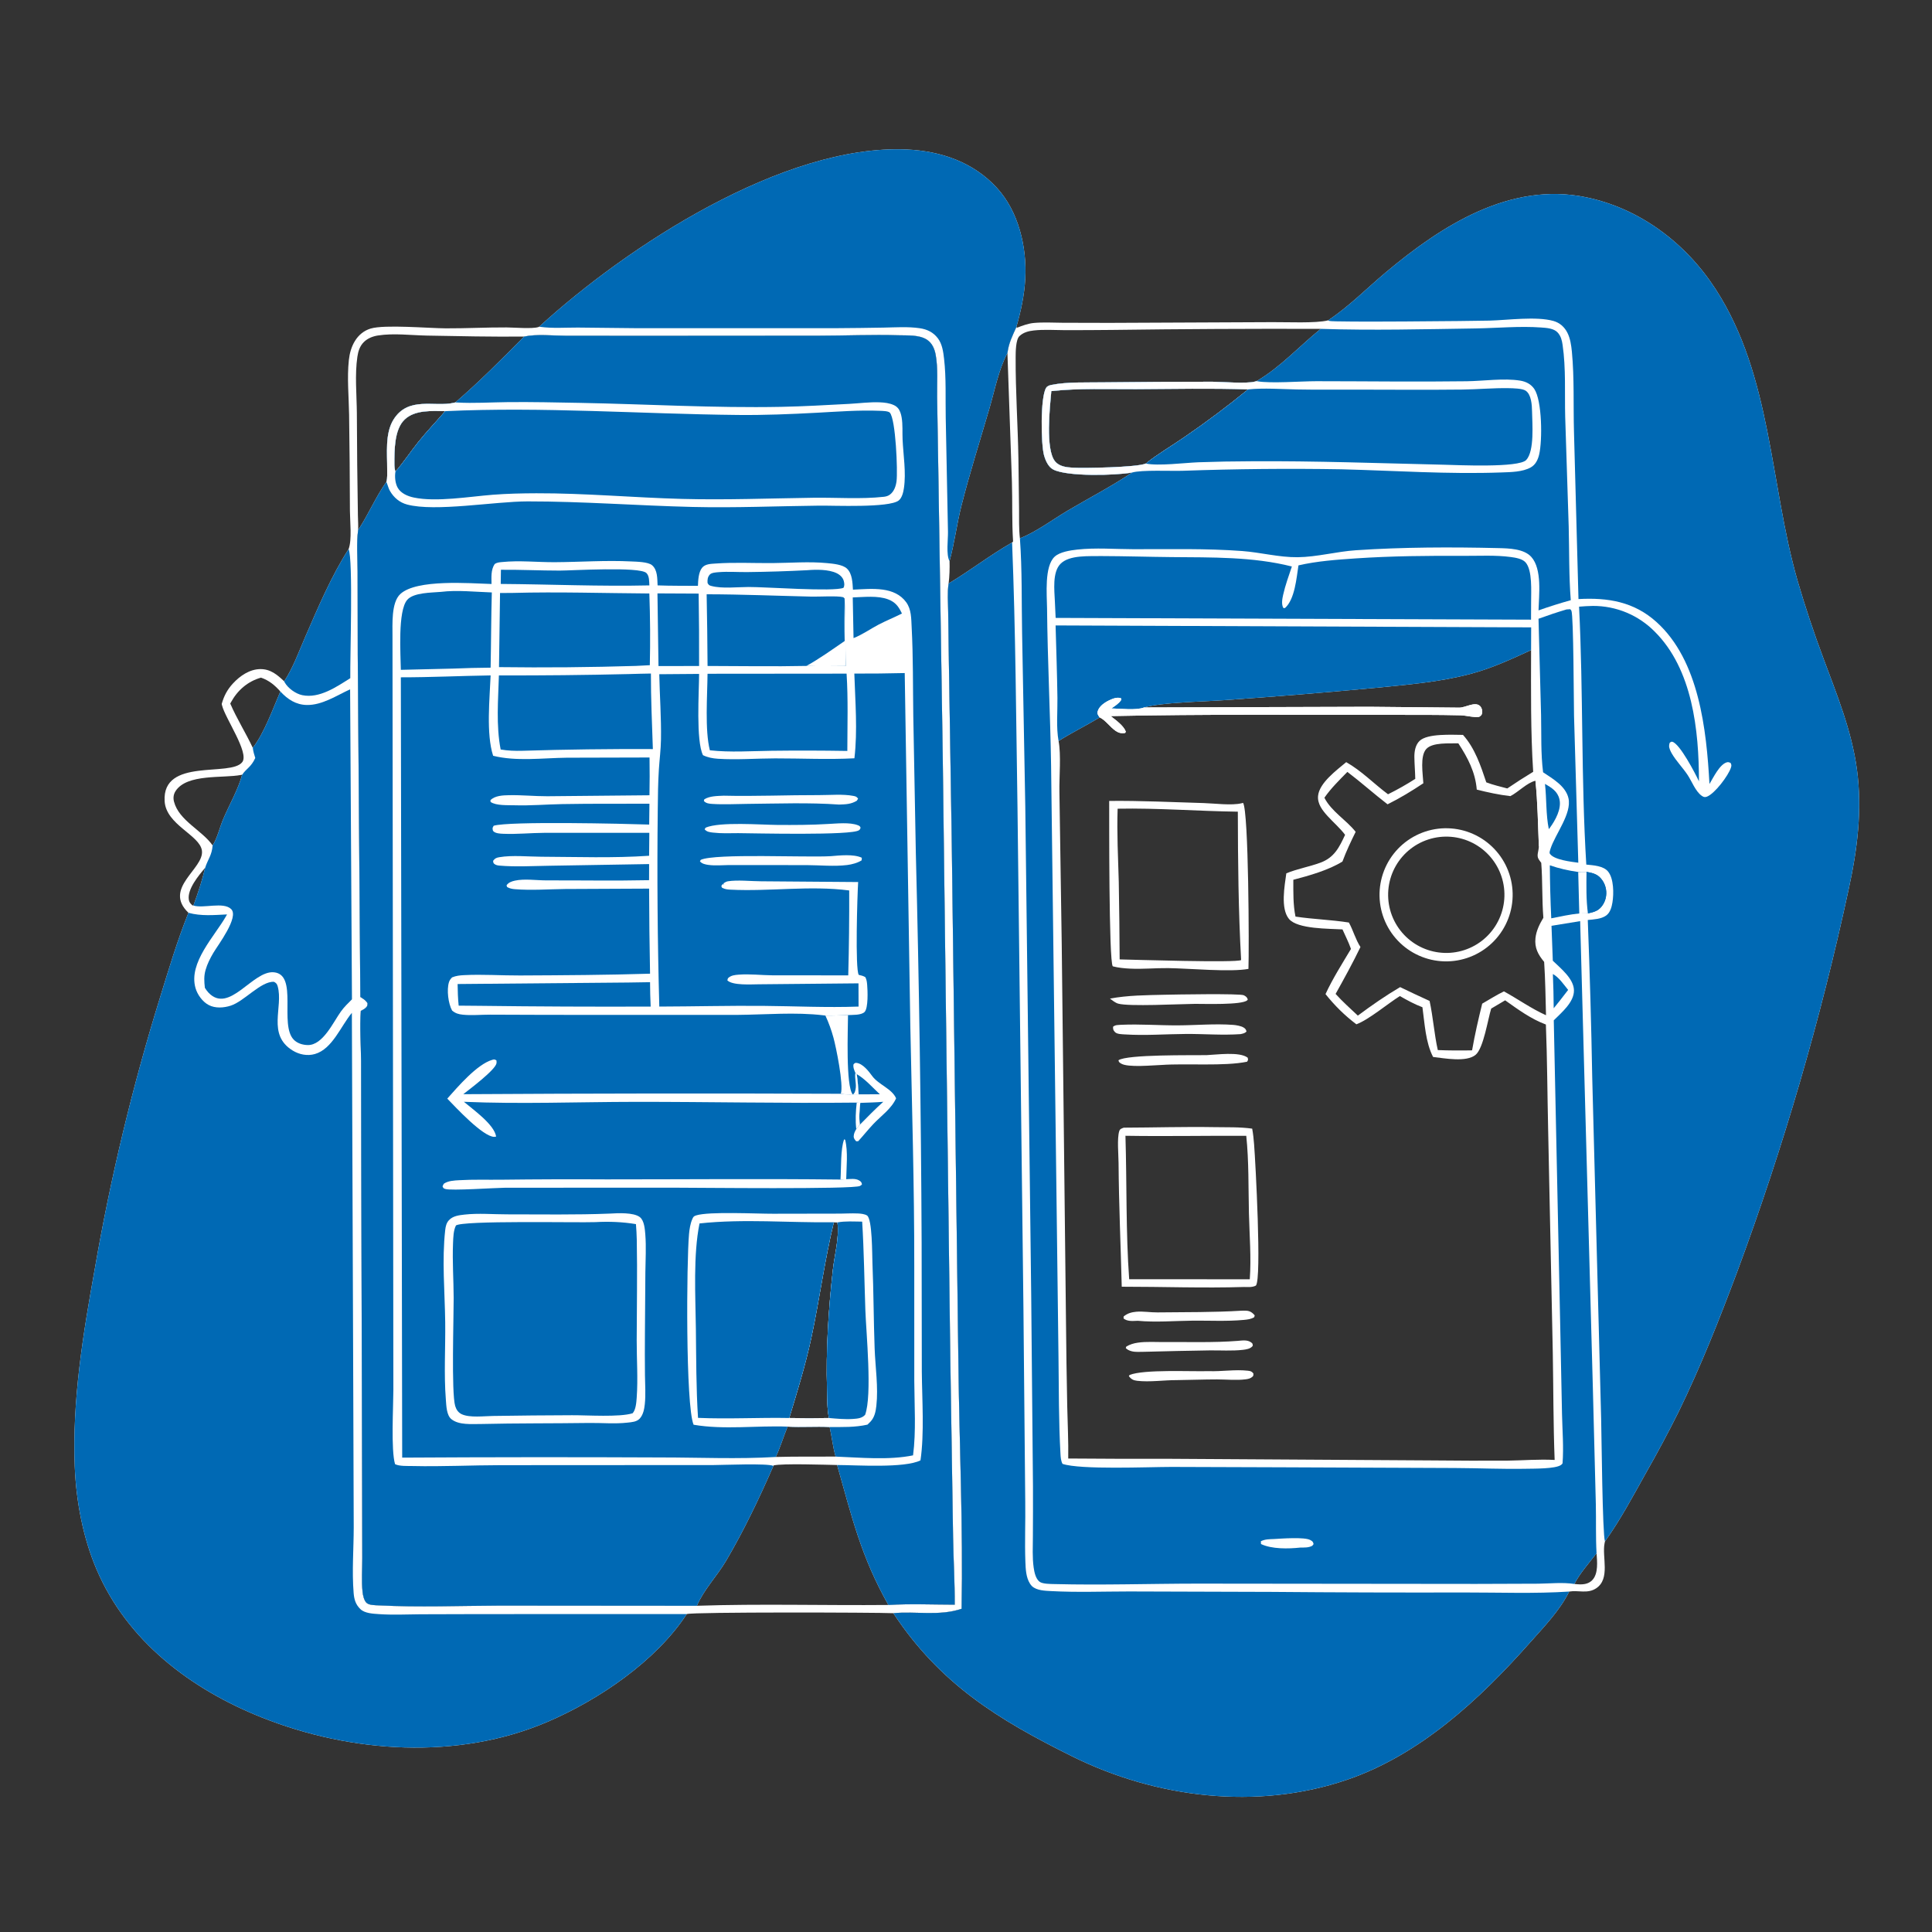 <?xml version="1.0" encoding="utf-8" ?>
<svg xmlns="http://www.w3.org/2000/svg" xmlns:xlink="http://www.w3.org/1999/xlink" width="1024" height="1024">
	<rect width="100%" height="100%" fill="#333333" stroke="none"/>
	<path fill="white" d="M285.791 173.158C332.096 130.745 415.349 76.253 480.677 79.244C498.799 80.074 515.994 85.999 528.44 99.638C539.925 112.223 544.29 130.993 543.411 147.65C542.946 156.467 541.104 164.999 538.643 173.456L539.211 173.649C541.849 172.596 545 171.461 547.83 171.189C552.872 170.704 558.159 171.037 563.229 171.071L588.078 171.129L674.466 170.747C681.546 170.674 697.588 171.437 703.907 169.807C714.857 162.56 724.383 152.845 734.436 144.414C763.98 119.639 800.303 96.219 840.583 104.54C869.322 110.476 893.604 128.952 909.379 153.361C939.123 199.385 938.026 256.337 952.678 307.561Q958.825 328.606 966.521 349.136C973.624 368.313 981.402 387.201 984.187 407.622C987.129 429.19 984.443 450.235 979.831 471.327Q974.28 497.146 967.807 522.75Q961.333 548.354 953.947 573.709Q946.56 599.064 938.269 624.138Q929.978 649.212 920.794 673.973C911.369 699.121 901.348 724.503 889.536 748.637Q881.351 765.002 872.279 780.893C865.468 793.066 858.796 805.648 850.666 816.992C850.597 817.304 850.523 817.616 850.46 817.929C848.998 825.196 853.653 836.813 845.97 841.853C841.373 844.868 836.616 842.736 831.713 843.558C826.73 853.637 818.379 862.19 810.982 870.546C784.301 900.685 752.614 930.155 713.753 943.378C666.214 959.554 612.859 953.025 568.3 930.923C528.834 911.347 498.285 892.513 473.474 855.022C464.354 854.6 367.139 854.344 363.998 855.481C347.701 880.425 317.356 900.988 290.096 912.656C242.595 932.986 186.113 929.173 138.774 910.295C101.15 895.292 67.381 869.881 51.106 831.644C43.969 814.875 40.358 795.649 39.625 777.435C38.212 742.337 44.019 707.083 50.223 672.651Q56.526 636.164 65.178 600.162Q73.83 564.16 84.793 528.793C89.428 513.764 94.006 498.38 99.888 483.799C86.225 470.749 108.256 460.495 107.034 450.899C105.977 442.598 87.995 437.225 87.258 424.636C85.892 401.319 122.474 412.002 128.444 403.877C132.123 398.869 119.334 380.693 117.684 373.854L117.506 373.104C118.721 368.808 120.466 365.498 123.489 362.227C127.204 358.209 132.316 354.689 137.967 354.636C143.381 354.585 146.924 357.612 150.623 361.108C155.32 354.016 158.423 345.293 161.818 337.492C168.638 321.827 175.554 305.425 184.778 291.011C186.615 286.102 185.495 276.301 185.465 270.829Q185.411 245.319 185.032 219.812C184.887 210.315 183.88 200.23 184.903 190.802C185.285 187.278 186.238 183.815 188.093 180.771C190.031 177.591 192.883 175.207 196.472 174.138C203.921 171.919 227.224 173.988 236.324 174.028C247.036 174.074 257.744 173.492 268.452 173.543C272.367 173.561 282.084 174.395 285.335 173.355C285.493 173.305 285.639 173.224 285.791 173.158ZM536.432 287.539L536.953 287.004C536.271 276.403 536.657 265.825 536.335 255.215L533.961 187.121C534.689 181.694 536.472 178.343 538.643 173.456C541.104 164.999 542.946 156.467 543.411 147.65C544.29 130.993 539.925 112.223 528.44 99.638C515.994 85.999 498.799 80.074 480.677 79.244C415.349 76.253 332.096 130.745 285.791 173.158C285.639 173.224 285.493 173.305 285.335 173.355C282.084 174.395 272.367 173.561 268.452 173.543C257.744 173.492 247.036 174.074 236.324 174.028C227.224 173.988 203.921 171.919 196.472 174.138C192.883 175.207 190.031 177.591 188.093 180.771C186.238 183.815 185.285 187.278 184.903 190.802C183.88 200.23 184.887 210.315 185.032 219.812Q185.411 245.319 185.465 270.829C185.495 276.301 186.615 286.102 184.778 291.011C175.554 305.425 168.638 321.827 161.818 337.492C158.423 345.293 155.32 354.016 150.623 361.108C146.924 357.612 143.381 354.585 137.967 354.636C132.316 354.689 127.204 358.209 123.489 362.227C120.466 365.498 118.721 368.808 117.506 373.104L117.684 373.854C119.334 380.693 132.123 398.869 128.444 403.877C122.474 412.002 85.892 401.319 87.258 424.636C87.995 437.225 105.977 442.598 107.034 450.899C108.256 460.495 86.225 470.749 99.888 483.799C94.006 498.38 89.428 513.764 84.793 528.793Q73.83 564.16 65.178 600.162Q56.526 636.164 50.223 672.651C44.019 707.083 38.212 742.337 39.625 777.435C40.358 795.649 43.969 814.875 51.106 831.644C67.381 869.881 101.15 895.292 138.774 910.295C186.113 929.173 242.595 932.986 290.096 912.656C317.356 900.988 347.701 880.425 363.998 855.481C367.139 854.344 464.354 854.6 473.474 855.022C485.463 853.88 497.983 856.697 509.672 852.672C510.49 809.657 508.49 766.398 507.981 723.371L504.457 447.086L502.924 351.071L502.546 323.926C502.499 319.16 502.054 313.957 502.784 309.265C514.235 302.413 524.796 294.164 536.432 287.539ZM588.69 379.538C591.377 381.678 595.419 384.45 596.702 387.738L596.4 388.446C594.598 388.898 592.88 388.446 591.355 387.416C588.409 385.426 586.035 381.771 582.885 380.237C575.719 384.57 568.118 388.265 561.065 392.743C562.47 399.962 561.366 411.86 561.511 419.666L562.736 500.124L564.981 699.25Q565.184 722.267 565.655 745.279C565.852 754.519 566.337 763.798 566.185 773.038Q592.544 773.258 618.904 773.188L758.93 774.052Q778.793 774.262 798.657 774.178C807.056 774.074 815.619 773.346 823.995 773.798C823.263 754.821 823.345 735.794 823.004 716.805L820.54 598.281C820.123 579.867 820.069 561.422 819.35 543.019C811.403 540.062 804.617 535.048 797.759 530.189L790.362 534.572C788.578 540.32 786.296 555.514 782.151 559.036C777.292 563.163 765.546 560.896 759.565 560.209C755.539 552.442 755.117 542.436 753.92 533.864C749.73 532.268 745.845 530.16 741.965 527.931C735.53 531.966 725.384 540.527 718.905 542.903C712.669 538.194 707.431 532.993 702.551 526.898C706.369 518.62 711.372 510.786 716.036 502.959C714.838 499.458 713.043 495.996 711.542 492.603C704.573 492.164 687.706 492.514 683.178 487.045C678.581 481.493 680.901 469.366 681.775 462.879C687.64 460.476 693.903 459.416 699.831 457.24C707.192 454.538 709.838 449.121 712.926 442.472C710.218 438.873 706.667 435.857 703.637 432.517C700.977 429.583 698.226 426.105 698.594 421.901C699.201 414.951 708.488 408.194 713.519 403.952C721.751 408.624 728.149 415.371 735.68 420.98Q743.126 417.296 750.12 412.813C750.045 409.006 749.71 405.208 749.648 401.408C749.598 398.402 750.129 394.873 752.397 392.691C756.601 388.647 769.745 389.49 775.414 389.508C781.705 396.499 784.841 405.899 787.765 414.661C791.356 416.03 795.178 416.9 798.888 417.897Q805.635 413.304 812.618 409.078C811.24 387.71 811.469 365.969 811.508 344.566C801.075 349.369 790.789 354.138 779.644 357.122C763.212 361.521 745.957 362.891 729.082 364.573Q688.891 368.334 648.619 371.114C638.124 371.89 615.399 372.254 606.413 374.971L725.721 374.61L773.455 375.064C776.753 375.071 781.71 371.702 784.389 374.154C785.294 374.983 785.773 376.519 785.579 377.745C785.366 379.096 785.019 379.216 783.973 379.951C780.914 380.377 777.286 379.207 774.081 379.13C761.98 378.838 749.839 378.884 737.734 378.891C688.09 378.918 638.318 378.487 588.69 379.538ZM685.488 466.306C685.509 472.834 685.319 479.382 686.633 485.81C696.034 487.239 705.536 487.47 714.939 488.962C717.254 493.18 718.444 497.907 721.068 501.94C716.993 510.399 712.467 518.595 707.897 526.794C711.571 530.87 715.69 534.548 719.688 538.301C726.983 532.873 734.258 527.803 742.102 523.189Q749.861 526.952 757.712 530.519C759.583 539.12 760.149 547.979 762.061 556.566Q771.145 556.904 780.233 556.706C781.672 548.431 783.583 540.113 785.599 531.956C789.391 529.775 793.176 527.356 797.109 525.451C804.64 529.57 811.558 534.567 819.417 538.098C819.168 528.677 819.051 519.23 818.434 509.825C815.25 506 813.265 502.389 813.829 497.214C814.26 493.271 816.012 489.779 818.018 486.43C817.236 476.765 817.642 467.001 816.89 457.321C815.512 455.421 814.667 454.7 815.076 452.263C815.289 450.989 815.594 449.8 815.626 448.501C815.124 436.906 815.022 425.37 813.816 413.817C809.402 414.818 804.771 419.789 800.53 421.964C794.477 421.272 788.619 419.982 782.716 418.504C781.97 409.272 777.947 401.607 772.951 393.987C768.343 394.121 759.254 393.327 755.945 396.986C752.527 400.763 754.149 410.254 754.401 415.146C748.353 419.187 741.955 423.071 735.438 426.305C728.205 420.74 721.417 414.633 714.139 409.122C709.892 413.458 705.431 417.811 701.96 422.809C705.604 430.055 713.571 434.579 718.53 440.894C715.974 446.074 713.525 451.211 711.521 456.638C704.14 461.208 693.917 464.101 685.488 466.306ZM834.447 839.535C835.459 839.643 836.482 839.753 837.501 839.756C840.006 839.764 842.288 839.284 844.04 837.389C847.21 833.96 846.521 827.576 846.212 823.252C842.294 828.374 837.405 833.802 834.447 839.535ZM540.574 285.342C549.388 281.83 557.755 275.466 565.933 270.621C577.209 263.94 589.168 257.787 600.006 250.461C591.214 252.038 565.759 252.683 558.294 248.888C555.591 247.514 554.14 244.093 553.357 241.33C551.711 235.516 551.347 210.329 554.48 205.551C555.137 204.548 556.158 204.241 557.295 204.008C565.677 202.293 576.289 202.804 584.962 202.636Q613.779 202.301 642.598 202.317C647.882 202.357 660.466 203.469 665.172 202.235C665.452 202.161 665.728 202.076 666.006 201.997C678.368 194.859 688.906 183.282 700.016 174.305Q644.784 174.134 589.556 174.867Q576.829 175.003 564.101 174.982C558.77 174.955 553.176 174.559 547.881 175.158C545.115 175.47 542.394 176.177 540.321 178.145C538.347 180.019 538.326 186.594 538.312 189.324C538.22 207.236 539.484 225.272 539.784 243.203L540.118 269.514C540.169 274.753 539.964 280.137 540.574 285.342ZM557.228 207.289C556.459 215.791 553.98 238.163 559.24 244.556C561.438 247.228 565.134 247.67 568.389 247.871C574.3 248.238 602.721 247.727 607.295 245.686C613.554 240.667 620.898 236.434 627.516 231.843Q645.062 219.859 661.502 206.398C641.77 205.722 621.917 206.171 602.173 206.265C587.343 206.336 571.958 205.693 557.228 207.289Z"/>
	<path fill="white" d="M285.791 173.158C332.096 130.745 415.349 76.253 480.677 79.244C498.799 80.074 515.994 85.999 528.44 99.638C539.925 112.223 544.29 130.993 543.411 147.65C542.946 156.467 541.104 164.999 538.643 173.456C536.472 178.343 534.689 181.694 533.961 187.121C529.317 195.885 527.29 206.59 524.526 216.093C519.471 233.477 513.951 250.698 509.527 268.262C507.097 277.911 505.917 287.816 503.276 297.401C503.383 301.227 503.273 305.471 502.784 309.265C502.054 313.957 502.499 319.16 502.546 323.926L502.924 351.071L504.457 447.086L507.981 723.371C508.49 766.398 510.49 809.657 509.672 852.672C497.983 856.697 485.463 853.88 473.474 855.022C464.354 854.6 367.139 854.344 363.998 855.481C347.701 880.425 317.356 900.988 290.096 912.656C242.595 932.986 186.113 929.173 138.774 910.295C101.15 895.292 67.381 869.881 51.106 831.644C43.969 814.875 40.358 795.649 39.625 777.435C38.212 742.337 44.019 707.083 50.223 672.651Q56.526 636.164 65.178 600.162Q73.83 564.16 84.793 528.793C89.428 513.764 94.006 498.38 99.888 483.799C86.225 470.749 108.256 460.495 107.034 450.899C105.977 442.598 87.995 437.225 87.258 424.636C85.892 401.319 122.474 412.002 128.444 403.877C132.123 398.869 119.334 380.693 117.684 373.854L117.506 373.104C118.721 368.808 120.466 365.498 123.489 362.227C127.204 358.209 132.316 354.689 137.967 354.636C143.381 354.585 146.924 357.612 150.623 361.108C155.32 354.016 158.423 345.293 161.818 337.492C168.638 321.827 175.554 305.425 184.778 291.011C186.615 286.102 185.495 276.301 185.465 270.829Q185.411 245.319 185.032 219.812C184.887 210.315 183.88 200.23 184.903 190.802C185.285 187.278 186.238 183.815 188.093 180.771C190.031 177.591 192.883 175.207 196.472 174.138C203.921 171.919 227.224 173.988 236.324 174.028C247.036 174.074 257.744 173.492 268.452 173.543C272.367 173.561 282.084 174.395 285.335 173.355C285.493 173.305 285.639 173.224 285.791 173.158ZM190.979 528.4C192.546 529.409 193.867 530.141 194.816 531.783C194.738 533.012 194.715 533.384 193.719 534.278C193.047 534.882 192.023 535.357 191.233 535.808C190.565 544.597 191.313 553.628 191.373 562.451L191.47 614.615L191.939 790.313L192.008 825.988C192.016 831.803 191.555 838.004 192.163 843.777C192.348 845.526 192.914 848.221 194.236 849.516C195.597 850.85 198.898 850.786 200.77 850.881C222.001 851.955 243.459 851.093 264.714 851.01L369.384 851.095C403.14 849.965 437.087 850.985 470.868 850.667C482.458 849.962 494.391 850.496 506.024 850.511C506.097 838.668 505.354 826.841 505.158 815.004L503.657 718.308L499.656 399.424L497.318 248.771L496.696 210.299C496.612 203.213 497.204 195.072 495.939 188.1C495.354 184.874 494.027 181.732 491.14 179.944C487.038 177.405 481.026 177.833 476.335 177.696C462.265 177.288 448.035 177.904 433.943 177.925L340.767 177.987L299.834 177.95C292.997 177.924 284.366 176.945 277.783 178.389C260.645 178.552 243.462 178.189 226.326 177.869C217.881 177.712 208.623 176.5 200.284 177.818C197.576 178.245 194.882 179.303 192.898 181.247C190.709 183.391 189.857 186.114 189.42 189.074C188.006 198.631 189.055 209.139 189.141 218.817Q189.235 246.13 189.7 273.439C189.758 275.921 189.919 278.442 189.814 280.923C188.853 287.957 189.521 295.717 189.535 302.845L189.612 347.064L190.979 528.4ZM102.504 479.961C104.935 473.405 107.128 466.776 108.723 459.964C105.362 463.919 99.133 471.331 100.093 476.936C100.33 478.319 100.972 478.936 101.966 479.856L102.504 479.961ZM138.327 359.162C131.346 361.121 125.892 365.842 122.425 372.199C122.295 372.437 122.173 372.679 122.047 372.919C125.543 381.022 130.269 388.422 133.986 396.371C140.093 388.48 144.617 375.712 148.601 366.503C145.624 363.153 142.61 360.631 138.327 359.162ZM112.696 448.103C115.225 444.149 116.436 438.555 118.295 434.162C121.597 426.354 126.093 418.795 128.359 410.599C128.145 410.645 127.93 410.693 127.715 410.735C118.272 412.593 99.066 409.955 93.054 419.285C91.951 420.998 91.718 422.944 92.227 424.902C94.85 434.986 107.081 440.02 112.696 448.103Z"/>
	<path fill="#0069B4" d="M99.888 483.799C106.573 485.649 113.476 484.988 120.323 484.664L119.902 485.425C113.951 496.056 99.778 510.169 103.611 523.658C104.614 527.187 107.338 530.957 110.623 532.687C114.14 534.538 118.658 534.2 122.327 533.003C129.538 530.65 138.257 520.028 145.227 520.373C146.385 521.041 146.8 521.422 147.176 522.748C150.292 533.756 141.384 548.297 155.071 556.771C158.59 558.949 162.891 559.806 166.911 558.653C176.182 555.994 180.67 543.785 186.497 536.829L187.251 740.85L187.48 809.501C187.469 821.076 186.491 832.705 187.432 844.265C187.712 847.704 188.463 850.424 191.039 852.883C193.372 855.11 197.628 855.29 200.746 855.51C208.008 856.023 215.43 855.666 222.707 855.599L253.918 855.509L363.998 855.481C347.701 880.425 317.356 900.988 290.096 912.656C242.595 932.986 186.113 929.173 138.774 910.295C101.15 895.292 67.381 869.881 51.106 831.644C43.969 814.875 40.358 795.649 39.625 777.435C38.212 742.337 44.019 707.083 50.223 672.651Q56.526 636.164 65.178 600.162Q73.83 564.16 84.793 528.793C89.428 513.764 94.006 498.38 99.888 483.799Z"/>
	<path fill="#0069B4" d="M285.791 173.158C332.096 130.745 415.349 76.253 480.677 79.244C498.799 80.074 515.994 85.999 528.44 99.638C539.925 112.223 544.29 130.993 543.411 147.65C542.946 156.467 541.104 164.999 538.643 173.456C536.472 178.343 534.689 181.694 533.961 187.121C529.317 195.885 527.29 206.59 524.526 216.093C519.471 233.477 513.951 250.698 509.527 268.262C507.097 277.911 505.917 287.816 503.276 297.401C501.368 293.992 502.534 285.887 502.447 281.88L501.256 221.453C501.053 211.112 501.565 200.44 500.377 190.156C499.948 186.448 499.407 182.35 497.088 179.304C494.657 176.109 491.439 174.55 487.535 173.971C481.23 173.036 474.611 173.528 468.251 173.64Q455.857 173.868 443.462 173.939L336.225 173.933L306.313 173.617C299.806 173.602 292.709 174.128 286.266 173.231C286.107 173.208 285.949 173.182 285.791 173.158Z"/>
	<path fill="#0069B4" d="M184.778 291.011C187.21 296.526 185.49 348.637 185.661 359.447C178.369 364.044 169.275 370.333 160.201 368.451C156.715 367.728 152.587 364.766 150.842 361.603C150.755 361.445 150.696 361.273 150.623 361.108C155.32 354.016 158.423 345.293 161.818 337.492C168.638 321.827 175.554 305.425 184.778 291.011Z"/>
	<path fill="white" d="M277.783 178.389C284.366 176.945 292.997 177.924 299.834 177.95L340.767 177.987L433.943 177.925C448.035 177.904 462.265 177.288 476.335 177.696C481.026 177.833 487.038 177.405 491.14 179.944C494.027 181.732 495.354 184.874 495.939 188.1C497.204 195.072 496.612 203.213 496.696 210.299L497.318 248.771L499.656 399.424L503.657 718.308L505.158 815.004C505.354 826.841 506.097 838.668 506.024 850.511C494.391 850.496 482.458 849.962 470.868 850.667C456.378 825.009 451.595 804.374 443.69 776.484C437.526 776.375 414.556 775.575 410.027 776.708L409.927 776.963C402.509 793.942 394.205 811.423 384.785 827.352C380.096 835.281 372.954 842.634 369.384 851.095L264.714 851.01C243.459 851.093 222.001 851.955 200.77 850.881C198.898 850.786 195.597 850.85 194.236 849.516C192.914 848.221 192.348 845.526 192.163 843.777C191.555 838.004 192.016 831.803 192.008 825.988L191.939 790.313L191.47 614.615L191.373 562.451C191.313 553.628 190.565 544.597 191.233 535.808C192.023 535.357 193.047 534.882 193.719 534.278C194.715 533.384 194.738 533.012 194.816 531.783C193.867 530.141 192.546 529.409 190.979 528.4L189.612 347.064L189.535 302.845C189.521 295.717 188.853 287.957 189.814 280.923C195.269 272.72 199.071 263.486 204.794 255.383C205.392 253.285 205.192 250.92 205.207 248.746C205.264 240.445 203.975 229.763 208.547 222.415C216.394 209.802 230.275 215.902 240.573 213.479C240.835 213.418 241.094 213.348 241.354 213.282C254.015 202.375 266.034 190.275 277.783 178.389ZM235.952 217.928C228.906 217.843 219.96 217.127 214.461 222.382C208.928 227.67 209.048 238.773 209.05 246.008C209.051 247.361 209.191 248.696 209.592 249.989C213.909 245.01 217.591 239.407 221.722 234.256C226.235 228.631 231.262 223.409 235.952 217.928ZM443.864 647.909L441.942 647.825C437.044 668.062 434.349 688.865 429.981 709.239C426.911 723.559 422.561 737.566 418.318 751.57Q428.843 751.796 439.369 751.575C438.37 746.802 438.488 741.418 438.341 736.527C437.703 715.419 439.117 694.116 441.427 673.133C442.313 665.081 444.925 655.971 443.864 647.909ZM411.179 772.221C421.737 771.946 432.323 772.061 442.885 772.025C441.443 766.913 440.879 761.545 439.736 756.355C432.325 755.948 424.892 756.587 417.443 756.141C415.267 761.407 413.604 767.096 411.179 772.221Z"/>
	<path fill="#0069B4" d="M277.783 178.389C284.366 176.945 292.997 177.924 299.834 177.95L340.767 177.987L433.943 177.925C448.035 177.904 462.265 177.288 476.335 177.696C481.026 177.833 487.038 177.405 491.14 179.944C494.027 181.732 495.354 184.874 495.939 188.1C497.204 195.072 496.612 203.213 496.696 210.299L497.318 248.771L499.656 399.424L503.657 718.308L505.158 815.004C505.354 826.841 506.097 838.668 506.024 850.511C494.391 850.496 482.458 849.962 470.868 850.667C456.378 825.009 451.595 804.374 443.69 776.484C454.089 776.521 479.28 778.264 487.871 774.036C489.974 759.911 488.708 741.598 488.581 727.027L488.483 658.573Q488.03 555.381 485.413 452.222L484.064 379.534C483.832 363.859 484.027 348.05 483.197 332.402C482.953 327.812 483.093 323.063 480.315 319.212C477.323 315.066 472.785 313.167 467.838 312.502C462.63 311.802 457.307 312.296 452.08 312.532C451.844 308.885 451.751 304.091 448.92 301.385C446.63 299.195 441.467 298.762 438.424 298.467C428.81 297.536 419.063 298.369 409.423 298.444C399.449 298.521 389.195 297.965 379.255 298.685C376.783 298.864 373.731 298.868 372.079 300.977C370.203 303.373 370.031 307.583 369.92 310.516C362.803 310.449 355.649 310.534 348.538 310.266C348.357 306.717 348.568 302.113 345.616 299.585C343.475 297.751 337.31 297.715 334.551 297.575C321.142 296.89 307.603 297.895 294.18 297.973C284.814 298.028 275.29 296.944 265.968 297.908C264.561 298.054 263.345 298.116 262.163 298.997C260.129 302.062 260.477 305.98 260.521 309.527C248.949 309.182 220.817 306.848 212.187 314.838C207.263 319.396 208.074 331.032 208.026 337.31L208.415 671.168L208.493 736.683C208.474 745.654 207.175 768.596 209.381 776.03C211.672 777.214 216.072 776.962 218.766 777.025C234.29 777.383 249.867 776.59 265.396 776.569L378.361 776.507C383.177 776.495 406.997 775.484 409.927 776.963C402.509 793.942 394.205 811.423 384.785 827.352C380.096 835.281 372.954 842.634 369.384 851.095L264.714 851.01C243.459 851.093 222.001 851.955 200.77 850.881C198.898 850.786 195.597 850.85 194.236 849.516C192.914 848.221 192.348 845.526 192.163 843.777C191.555 838.004 192.016 831.803 192.008 825.988L191.939 790.313L191.47 614.615L191.373 562.451C191.313 553.628 190.565 544.597 191.233 535.808C192.023 535.357 193.047 534.882 193.719 534.278C194.715 533.384 194.738 533.012 194.816 531.783C193.867 530.141 192.546 529.409 190.979 528.4L189.612 347.064L189.535 302.845C189.521 295.717 188.853 287.957 189.814 280.923C195.269 272.72 199.071 263.486 204.794 255.383C205.392 253.285 205.192 250.92 205.207 248.746C205.264 240.445 203.975 229.763 208.547 222.415C216.394 209.802 230.275 215.902 240.573 213.479C240.835 213.418 241.094 213.348 241.354 213.282C254.015 202.375 266.034 190.275 277.783 178.389ZM235.952 217.928C228.906 217.843 219.96 217.127 214.461 222.382C208.928 227.67 209.048 238.773 209.05 246.008C209.051 247.361 209.191 248.696 209.592 249.989C213.909 245.01 217.591 239.407 221.722 234.256C226.235 228.631 231.262 223.409 235.952 217.928Z"/>
	<path fill="white" d="M204.794 255.383C205.392 253.285 205.192 250.92 205.207 248.746C205.264 240.445 203.975 229.763 208.547 222.415C216.394 209.802 230.275 215.902 240.573 213.479C240.835 213.418 241.094 213.348 241.354 213.282L242.006 213.325C251.05 213.862 260.271 213.212 269.335 213.128C282.072 213.012 294.847 213.293 307.584 213.532C343.054 214.198 378.444 216.323 413.946 215.638C425.953 215.406 437.998 214.699 449.992 214.067C455.354 213.785 460.953 213.013 466.306 213.238C468.813 213.343 471.534 213.655 473.825 214.748C474.648 215.14 475.26 215.578 475.874 216.259C477.037 217.547 477.589 219.515 477.878 221.18C478.55 225.041 478.208 229.071 478.39 232.978C478.777 241.311 480.318 250.422 479.105 258.67C478.795 260.779 478.114 263.912 476.291 265.297C471.095 269.244 442.097 267.916 434.352 268.001C411.918 268.245 389.589 269.232 367.142 268.698C337.947 268.003 308.84 265.722 279.624 265.748C262.177 265.765 230.66 271.394 215.775 267.412C211.802 266.349 208.712 263.74 206.68 260.191C206.056 259.1 205.733 257.958 205.319 256.785C205.154 256.315 204.971 255.85 204.794 255.383ZM235.952 217.928C228.906 217.843 219.96 217.127 214.461 222.382C208.928 227.67 209.048 238.773 209.05 246.008C209.051 247.361 209.191 248.696 209.592 249.989C213.909 245.01 217.591 239.407 221.722 234.256C226.235 228.631 231.262 223.409 235.952 217.928Z"/>
	<path fill="#0069B4" d="M235.952 217.928C287.722 215.5 339.449 219.418 391.194 219.94C405.135 220.081 418.865 219.518 432.78 218.774C443.894 218.18 455.376 217.276 466.492 217.744C467.678 217.794 470.811 217.826 471.626 218.72C474.764 222.163 475.871 249.773 475.188 255.014C474.84 257.684 473.891 260.517 471.636 262.178C470.7 262.867 469.624 263.179 468.481 263.306C456.389 264.647 443.353 263.649 431.158 263.817C407.959 264.138 384.794 265.05 361.588 264.437C335.775 263.754 310.118 261.366 284.264 261.443C276.508 261.467 268.827 261.634 261.094 262.238C248.823 263.198 231.2 266.215 219.302 263.7C216.119 263.028 212.497 261.511 210.807 258.546C209.45 256.166 209.15 252.651 209.592 249.989C213.909 245.01 217.591 239.407 221.722 234.256C226.235 228.631 231.262 223.409 235.952 217.928Z"/>
	<path fill="#0069B4" d="M452.813 357.014Q466.169 357.059 479.522 356.734L482.485 543.64C483.334 586.357 484.624 628.428 484.577 671.229L484.59 731.996C484.652 744.794 485.601 758.685 483.938 771.366C471.091 774.007 455.959 772.529 442.885 772.025C441.443 766.913 440.879 761.545 439.736 756.355C432.325 755.948 424.892 756.587 417.443 756.141C415.267 761.407 413.604 767.096 411.179 772.221C391.204 773.416 370.786 772.486 350.763 772.481Q281.966 772.161 213.169 772.575L212.455 358.99C228.321 359.004 244.174 358.214 260.037 357.988C259.548 370.45 257.599 388.886 261.366 400.572C273.628 403.67 287.791 401.743 300.415 401.604L344.265 401.489Q344.42 411.5 344.231 421.51L290.058 422.024C283.302 422.037 276.546 421.331 269.796 421.47C266.571 421.536 262.276 421.67 259.924 424.141L260.028 425.049C262.959 427.09 269.158 426.704 272.757 426.816C281.149 427.077 289.648 426.335 298.052 426.186C313.43 425.914 328.831 426.022 344.211 425.996L344.087 437.036C331.134 436.591 269.579 435.163 261.641 437.672L261.072 438.801C261.147 439.45 261.042 440.161 261.551 440.637C262.765 441.771 265.151 441.853 266.732 441.92C273.908 442.227 281.369 441.459 288.584 441.418L344.159 441.405L344.048 453.568C325.109 454.876 305.849 454.163 286.877 454.082C279.835 454.052 271.537 453.17 264.646 454.336C263.054 454.606 262.28 454.957 261.349 456.27C261.465 456.902 261.395 457.378 261.919 457.821C262.724 458.504 263.702 458.702 264.725 458.791C273.394 459.545 282.586 458.977 291.297 458.864L344.047 457.978L344.02 466.514C325.891 466.903 307.835 466.575 289.709 466.622C284.515 466.636 277.891 465.639 272.902 466.758C271.161 467.149 269.501 467.715 268.478 469.252L268.766 470.135C270.114 470.911 271.348 471.158 272.897 471.286C281.599 472.002 290.751 471.292 299.493 471.19L344.039 470.984Q344.108 493.531 344.542 516.075C321.624 516.782 298.556 516.915 275.621 517.021C265.738 517.067 255.776 516.336 245.905 516.846C243.697 516.96 241.687 517.175 239.624 518.032C238.835 518.847 238.309 519.479 237.961 520.578C236.688 524.594 237.564 531.888 239.621 535.613C241.398 537.109 242.989 537.568 245.294 537.808C249.988 538.297 255.027 537.782 259.761 537.791L290.754 537.899L390.691 537.914C405.65 537.8 421.613 536.355 436.46 538.138L437.473 538.268C441.466 538.33 445.476 538.134 449.467 538.017C451.882 537.867 456.371 538.147 458.201 536.408C460.286 534.427 459.867 524.828 459.618 522.002C459.483 520.48 459.353 519.239 458.63 517.885C457.435 517.232 456.481 516.984 455.167 516.706C453.187 513.938 454.401 474.237 454.84 467.501L403.377 467.099C398.22 467.084 390.714 466.282 385.787 467.1C384.952 467.238 384.277 467.674 383.566 468.099L383.485 469.172L383.168 468.401L382.325 469.527C382.656 470.554 382.359 470.315 383.231 470.757C384.396 471.348 385.807 471.471 387.091 471.536C407.96 472.593 429.24 469.255 450.095 471.96Q450.186 494.466 449.591 516.964L409.539 516.941C403.615 516.898 397.424 516.132 391.545 516.585C389.43 516.747 387.378 516.95 385.816 518.504L385.508 519.612C388.313 522.399 398.176 521.708 402.112 521.696L455.02 521.192L455.057 533.504C438.111 534.124 421.317 533.272 404.382 533.131C386.069 532.977 367.757 533.452 349.445 533.506Q348.02 481.206 348.629 428.89C348.701 421.858 348.763 414.794 349.221 407.777C349.563 402.529 350.24 397.275 350.332 392.015C350.533 380.51 349.667 368.866 349.425 357.35L370.539 357.187C370.49 367.102 368.822 392.544 372.585 400.26C375.094 401.476 377.685 401.971 380.46 402.155C390.376 402.815 400.868 401.974 410.841 401.957C424.766 401.932 438.984 402.648 452.858 401.909C454.59 387.167 453.285 371.813 452.813 357.014ZM418.318 751.57Q428.843 751.796 439.369 751.575C438.37 746.802 438.488 741.418 438.341 736.527C437.703 715.419 439.117 694.116 441.427 673.133C442.313 665.081 444.925 655.971 443.864 647.909L441.942 647.825C437.044 668.062 434.349 688.865 429.981 709.239C426.911 723.559 422.561 737.566 418.318 751.57Z"/>
	<path fill="white" d="M367.616 755.138C363.304 744.822 363.895 668.11 365.201 654.006C365.436 651.471 365.879 648.576 366.897 646.233C367.442 644.978 367.637 644.615 368.969 644.191C375.802 642.017 401.074 643.349 409.683 643.309L443.896 643.248C447.508 643.271 451.168 642.996 454.772 643.165C456.179 643.231 458.325 643.442 459.536 644.232C462.384 646.091 462.23 665.005 462.41 669.311C463.04 684.438 463.022 699.585 463.575 714.709C463.935 724.528 465.588 735.331 464.489 745.066C464.14 748.16 463.555 751.164 461.374 753.504C460.864 754.05 460.317 754.564 459.782 755.084C453.234 756.577 446.417 756.357 439.736 756.355C432.325 755.948 424.892 756.587 417.443 756.141C401.114 755.502 383.728 757.915 367.616 755.138ZM418.318 751.57Q428.843 751.796 439.369 751.575C438.37 746.802 438.488 741.418 438.341 736.527C437.703 715.419 439.117 694.116 441.427 673.133C442.313 665.081 444.925 655.971 443.864 647.909L441.942 647.825C437.044 668.062 434.349 688.865 429.981 709.239C426.911 723.559 422.561 737.566 418.318 751.57Z"/>
	<path fill="#0069B4" d="M370.76 648.452C394.118 645.908 418.457 648.143 441.942 647.825C437.044 668.062 434.349 688.865 429.981 709.239C426.911 723.559 422.561 737.566 418.318 751.57C402.18 751.264 386.137 752.209 369.969 751.501C368.95 735.796 369.027 719.864 368.827 704.125C368.607 686.85 367.372 665.182 370.76 648.452Z"/>
	<path fill="#0069B4" d="M443.864 647.909C448.074 647.112 452.679 647.463 456.968 647.492C457.943 663.142 458.11 678.754 458.659 694.415C459.078 706.37 462.349 739.488 458.539 749.863C456.897 751.716 454.538 751.899 452.192 752.066C447.967 752.366 443.581 751.94 439.369 751.575C438.37 746.802 438.488 741.418 438.341 736.527C437.703 715.419 439.117 694.116 441.427 673.133C442.313 665.081 444.925 655.971 443.864 647.909Z"/>
	<path fill="white" d="M237.064 582.291C242.646 576.025 252.828 564.089 260.907 561.738C262.046 561.407 262.164 561.463 263.12 562.036C263.167 562.525 263.237 562.99 263.167 563.485C262.66 567.064 248.656 577.471 245.547 579.947Q345.596 579.324 445.646 579.721C448.734 580.317 451.956 579.973 455.089 580.023C454.842 576.445 454.666 572.857 454.083 569.315L453.361 568.651L453.123 568.052C452.568 566.625 452.085 565.625 452.408 564.063C453.005 563.568 453.077 563.26 453.924 563.349C457.293 563.702 460.437 567.781 462.283 570.316C465.572 574.835 472.814 577.077 474.947 582.139C472.481 587.685 466.898 591.506 462.832 595.819C460.092 598.725 457.592 601.881 454.895 604.838L453.833 604.92C453.107 604.173 452.445 603.376 452.478 602.244C452.521 600.804 453.151 599.649 453.839 598.431L455.762 596.093C455.169 592.301 455.59 588.341 455.96 584.547L454.084 584.404C414.947 584.834 375.714 583.96 336.562 584.004C306.434 584.038 275.97 585.259 245.885 583.976C250.794 588.145 261.983 595.994 262.964 602.421C262.77 602.449 262.092 602.555 261.919 602.553C255.951 602.469 241.56 586.94 237.064 582.291Z"/>
	<path fill="#0069B4" d="M455.96 584.547C460.018 584.382 464.121 584.337 468.165 583.975C463.847 587.836 459.82 591.964 455.762 596.093C455.169 592.301 455.59 588.341 455.96 584.547Z"/>
	<path fill="#0069B4" d="M454.083 569.315C458.531 571.831 462.572 576.515 466.347 579.993L455.089 580.023C454.842 576.445 454.666 572.857 454.083 569.315Z"/>
	<path fill="white" d="M437.473 538.268C441.466 538.33 445.476 538.134 449.467 538.017C449.433 545.636 448.191 575.572 451.985 580.121C452.989 579.553 453.188 578.574 453.439 577.46C454.092 574.57 452.853 571.519 453.361 568.651L454.083 569.315C454.666 572.857 454.842 576.445 455.089 580.023C451.956 579.973 448.734 580.317 445.646 579.721C447.252 574.929 443.079 554.826 441.767 550.043C440.651 545.974 439.265 542.086 437.473 538.268Z"/>
	<path fill="white" d="M454.084 584.404L455.96 584.547C455.59 588.341 455.169 592.301 455.762 596.093L453.839 598.431C453.299 593.746 453.549 589.075 454.084 584.404Z"/>
	<path fill="white" d="M323.275 643.227C327.358 642.986 335.804 642.514 339.141 645.103C341.482 646.92 341.807 651.514 342.029 654.323C342.55 660.904 342.132 667.724 342.057 674.326L341.822 707.008Q341.731 717.925 341.843 728.841C341.906 733.953 342.296 739.24 341.752 744.323C341.476 746.901 340.894 749.879 339.085 751.863C337.468 753.636 334.865 753.761 332.609 754.021C325.961 754.787 318.794 754.107 312.082 754.202C292.977 754.475 273.863 754.302 254.762 754.756C249.919 754.714 243.267 755.411 239.256 752.195C236.634 750.093 236.56 744.966 236.311 741.829C235.232 728.247 236.145 714.334 235.969 700.7C235.763 684.679 234.18 667.866 235.975 651.922C236.188 650.032 236.596 648.213 237.909 646.771C239.997 644.479 243.239 644.091 246.173 643.76C253.487 642.935 261.409 643.637 268.789 643.63C286.918 643.615 305.16 643.965 323.275 643.227Z"/>
	<path fill="#0069B4" d="M315.54 647.75C322.818 647.351 329.876 647.625 337.066 648.809Q337.409 652.935 337.503 657.074C337.85 674.863 337.493 692.709 337.462 710.504C337.445 720.457 338.188 730.864 337.465 740.764C337.286 743.218 337.015 747.267 335.285 749.064C328.327 751.233 311.235 750.056 303.19 750.098Q282.281 750.157 261.375 750.486C256.624 750.542 248.99 751.545 244.751 749.576C242.881 748.708 241.81 747.092 241.245 745.156C239.199 738.139 240.489 698.06 240.455 688.034C240.422 678.342 239.712 668.628 240.115 658.939C240.238 655.985 240.305 652.099 241.704 649.456L242.211 650.172L241.561 649.596C244.659 646.726 306.438 648.123 315.54 647.75Z"/>
	<path fill="white" d="M448.514 625.003C450.616 624.93 453.335 624.502 455.22 625.577C456.239 626.159 456.652 626.537 456.872 627.715C456.447 628.179 456.477 628.207 455.834 628.569C452.487 630.454 369.73 629.495 356.802 629.495L267.784 629.525C262.551 629.566 239.008 631.192 236.023 630.179C235.01 629.835 235.034 629.799 234.546 628.794L235.195 627.434C237.504 625.805 240.684 625.692 243.439 625.529C250.823 625.093 258.342 625.358 265.747 625.271Q293.62 624.934 321.494 625.095C362.809 625.1 404.171 624.704 445.48 625.186L448.514 625.003Z"/>
	<path fill="white" d="M440.278 453.789C444.981 453.412 452.341 452.553 456.779 454.622L456.7 455.986C454.593 457.353 451.507 458.172 449.029 458.48C442.16 459.335 434.705 458.563 427.756 458.528L386.411 458.494C382.886 458.546 379.032 458.896 375.544 458.428C373.946 458.213 372 457.838 370.979 456.492L371.426 455.731C379.127 452.205 427.86 454.577 440.278 453.789Z"/>
	<path fill="white" d="M438.942 436.718C443.455 436.507 450.44 435.704 454.701 437.397C455.587 437.748 455.721 437.832 456.132 438.707C455.825 439.492 455.946 439.488 455.314 440.009C451.756 442.941 399.16 441.626 391.25 441.584C386.83 441.625 382.286 441.803 377.893 441.29C376.167 441.088 374.559 440.912 373.449 439.51L374.048 438.649C381.667 435.444 403.163 437.17 412.026 437.231C420.978 437.292 430.006 437.266 438.942 436.718Z"/>
	<path fill="white" d="M383.59 421.731C400.385 422.131 417.322 421.373 434.139 421.421C439.842 421.438 446.771 420.779 452.293 421.843C453.529 422.082 454.099 422.245 454.805 423.329L454.123 424.408C450.988 426.289 448.302 426.299 444.751 426.439C428.734 425.297 412.232 425.936 396.162 426.076C389.989 426.13 383.711 426.497 377.552 426.098C375.89 425.99 374.224 425.843 373.061 424.527L373.271 423.682C376.121 421.833 380.286 421.9 383.59 421.731Z"/>
	<path fill="white" d="M445.48 625.186C445.883 619.329 445.464 608.9 447.414 603.87L447.942 604.1C449.55 610.456 448.614 618.466 448.514 625.003L445.48 625.186Z"/>
	<path fill="#0069B4" d="M333.117 357.272C337.073 357.121 341.038 357.078 344.996 356.989C344.962 370.314 345.603 383.705 346.032 397.026Q311.423 396.861 276.829 397.931C272.919 398.027 269.219 397.908 265.358 397.244C262.878 384.524 264.061 370.882 264.431 357.98Q298.779 358.088 333.117 357.272Z"/>
	<path fill="#0069B4" d="M271.692 314.264C295.804 313.609 320.047 314.405 344.167 314.558Q344.846 333.559 344.416 352.568L337.125 352.945Q300.812 354.059 264.485 353.59L265.03 314.31L271.692 314.264Z"/>
	<path fill="#0069B4" d="M375.009 357.107L448.705 357.041C449.575 370.604 449.115 384.423 449.102 398.013Q429.031 397.681 408.958 397.923C398.142 398.068 386.991 398.871 376.243 397.669C373.514 386.994 374.928 368.498 375.009 357.107Z"/>
	<path fill="#0069B4" d="M374.537 314.978C393.111 315.007 411.698 315.794 430.267 316.223C433.89 316.307 443.888 315.718 446.81 316.507C447.159 316.601 447.37 316.963 447.65 317.19L447.704 318.777C448.44 330.196 447.82 341.58 448.31 352.998C441.373 352.998 434.345 353.24 427.419 352.95C409.986 353.337 392.466 352.987 375.022 352.978Q374.914 333.976 374.537 314.978Z"/>
	<path fill="white" d="M447.704 318.777C448.44 330.196 447.82 341.58 448.31 352.998C441.373 352.998 434.345 353.24 427.419 352.95C434.475 349.044 441.054 344.298 447.697 339.742Q447.437 329.259 447.704 318.777Z"/>
	<path fill="#0069B4" d="M233.671 313.707C242.304 312.634 251.965 313.726 260.671 314.005C260.301 327.282 260.31 340.592 260.036 353.876Q250.059 353.949 240.091 354.369L212.453 355.026C212.354 346.843 210.733 323.851 215.843 317.922C219.21 314.015 228.76 314.151 233.671 313.707Z"/>
	<path fill="#0069B4" d="M332.866 520.762L344.54 520.579C344.537 524.898 344.678 529.194 344.869 533.509Q299.695 533.683 254.524 533.11L243.104 533.012C242.704 529.185 242.595 525.401 242.542 521.555L332.866 520.762Z"/>
	<path fill="white" d="M451.973 316.649C457.851 316.474 465.194 315.561 470.754 317.684C474.641 319.168 476.32 321.537 478.044 325.181C478.975 334.173 479.097 343.069 479.092 352.102C470.308 352.757 461.314 353.042 452.505 353.008L452.393 338.209L451.973 316.649Z"/>
	<path fill="#0069B4" d="M451.973 316.649C457.851 316.474 465.194 315.561 470.754 317.684C474.641 319.168 476.32 321.537 478.044 325.181C473.95 327.254 469.675 328.957 465.619 331.082C461.232 333.382 457.003 336.428 452.393 338.209L451.973 316.649Z"/>
	<path fill="#0069B4" d="M348.468 314.514L370.294 314.619Q370.612 333.808 370.532 352.999L349.017 353.02L348.468 314.514Z"/>
	<path fill="#0069B4" d="M427.857 302.221C432.553 301.838 439.164 301.723 443.47 303.815C445.167 304.639 446.746 306.074 447.226 307.957C447.541 309.19 447.699 310.427 447.042 311.562C441.761 313.748 405.739 311.059 396.75 311.116C390.754 311.131 382.803 312.092 377.062 310.579C375.767 310.238 375.68 310.088 375.02 309.002C374.91 307.308 375.016 305.887 376.189 304.55C377.129 303.48 379.556 303.37 380.899 303.26C385.912 302.85 391.135 303.281 396.176 303.212Q412.027 303.039 427.857 302.221Z"/>
	<path fill="#0069B4" d="M265.498 301.992C275.895 301.903 286.289 302.426 296.684 302.425C302.978 302.424 339.017 300.208 342.596 303.704C344.218 305.289 344.059 308.16 344.18 310.272C317.988 310.864 291.607 309.69 265.397 309.499L265.498 301.992Z"/>
	<path fill="#0069B4" d="M148.601 366.503C152.434 370.644 156.824 373.554 162.626 373.655C170.766 373.796 178.396 368.637 185.565 365.357L186.547 529.665C184.478 531.705 182.4 533.74 180.696 536.103C176.619 541.756 171.145 554.055 163.103 553.901C160.412 553.849 157.578 553.01 155.671 551.029C147.918 542.977 158.136 516.565 145.176 515.333C133.845 514.256 121.433 537.836 110.402 526.02C109.696 525.263 109.152 524.427 108.591 523.561C108.211 520.21 108.015 517.384 108.965 514.072C109.888 510.856 111.38 507.935 113.067 505.06C115.512 500.893 126.876 486.056 122.501 481.824C118.388 477.845 107.92 481.614 102.504 479.961C104.935 473.405 107.128 466.776 108.723 459.964C110.178 455.411 112.301 453.363 112.696 448.103C115.225 444.149 116.436 438.555 118.295 434.162C121.597 426.354 126.093 418.795 128.359 410.599C130.774 407.115 133.042 406.658 135.297 401.739C134.716 399.932 134.212 398.259 133.986 396.371C140.093 388.48 144.617 375.712 148.601 366.503Z"/>
	<path fill="#0069B4" d="M703.907 169.807C714.857 162.56 724.383 152.845 734.436 144.414C763.98 119.639 800.303 96.219 840.583 104.54C869.322 110.476 893.604 128.952 909.379 153.361C939.123 199.385 938.026 256.337 952.678 307.561Q958.825 328.606 966.521 349.136C973.624 368.313 981.402 387.201 984.187 407.622C987.129 429.19 984.443 450.235 979.831 471.327Q974.28 497.146 967.807 522.75Q961.333 548.354 953.947 573.709Q946.56 599.064 938.269 624.138Q929.978 649.212 920.794 673.973C911.369 699.121 901.348 724.503 889.536 748.637Q881.351 765.002 872.279 780.893C865.468 793.066 858.796 805.648 850.666 816.992C849.318 813.302 848.865 760.407 848.641 752.025L843.919 571.187Q843.169 529.389 841.553 487.616C844.735 487.285 848.626 487.167 851.305 485.24C853.437 483.708 854.23 480.772 854.629 478.313C855.383 473.662 855.37 465.752 852.349 461.977C849.857 458.863 844.439 458.637 840.769 458.247C837.966 412.78 839.222 367.045 836.938 321.549Q840.616 321.219 844.309 321.151Q845.444 321.147 846.578 321.199Q847.712 321.251 848.842 321.359Q849.971 321.467 851.095 321.631Q852.218 321.795 853.331 322.015Q854.445 322.235 855.546 322.51Q856.647 322.784 857.734 323.113Q858.82 323.442 859.889 323.825Q860.957 324.208 862.006 324.643Q863.054 325.078 864.079 325.565Q865.105 326.051 866.105 326.588Q867.105 327.125 868.077 327.711Q869.049 328.297 869.991 328.931Q870.933 329.564 871.842 330.244Q872.751 330.923 873.626 331.647Q874.5 332.371 875.337 333.137Q876.175 333.903 876.973 334.71C897.091 354.66 900.469 387.132 900.475 414.11C898.534 409.942 890.431 394.335 886.429 393.175C885.743 392.976 885.55 393.32 885.002 393.666C884.794 394.336 884.717 394.467 884.666 395.237C884.581 396.518 885.464 398.275 886.083 399.35C888.397 403.367 891.981 406.949 894.552 410.873C896.702 414.154 898.65 419.394 901.836 421.7C902.768 422.375 903.46 422.69 904.581 422.295C908.786 420.811 916.129 411.015 917.445 406.826C917.782 405.755 917.754 405.33 917.211 404.323C916.492 404.094 916.096 403.832 915.328 404.028C911.484 405.006 908.059 412.206 906.053 415.533C904.456 386.749 900.594 350.085 877.98 329.689C866.015 318.897 852.208 316.658 836.629 317.519L834.244 228.889C833.853 214.83 834.466 200.38 833.131 186.397C832.81 183.04 832.277 179.362 830.739 176.332C829.196 173.29 826.651 171.04 823.351 170.114C814.267 167.567 799.312 169.668 789.567 169.929C781.411 170.147 706.567 170.885 704.586 170.1C704.356 170.009 704.133 169.904 703.907 169.807Z"/>
	<path fill="#0069B4" d="M536.432 287.539C538.306 334.217 538.54 381.12 539.291 427.831L542.438 693.122L543.402 796.126C543.549 806.647 543.085 817.22 543.471 827.726C543.611 831.552 543.786 836.002 545.887 839.327C546.197 839.818 546.578 840.337 547.006 840.733C549.491 843.03 553.878 843.135 557.106 843.311C570.816 844.055 584.754 843.509 598.497 843.504L673.854 843.734Q725.044 844.174 776.236 844.047C794.595 844.021 813.404 844.748 831.713 843.558C826.73 853.637 818.379 862.19 810.982 870.546C784.301 900.685 752.614 930.155 713.753 943.378C666.214 959.554 612.859 953.025 568.3 930.923C528.834 911.347 498.285 892.513 473.474 855.022C485.463 853.88 497.983 856.697 509.672 852.672C510.49 809.657 508.49 766.398 507.981 723.371L504.457 447.086L502.924 351.071L502.546 323.926C502.499 319.16 502.054 313.957 502.784 309.265C514.235 302.413 524.796 294.164 536.432 287.539Z"/>
	<path fill="white" d="M587.893 424.508C604.518 424.323 621.321 425.173 637.951 425.641C643.573 425.799 652.743 427.038 658.098 425.739C658.351 425.677 658.601 425.604 658.853 425.537C661.851 430.096 662.082 503.379 661.703 513.531C652.189 515.335 630.084 513.26 619.195 513.118C612.468 513.03 605.721 513.734 598.998 513.396C595.902 513.24 592.802 512.959 589.795 512.172C587.656 509.676 587.938 432.592 587.893 424.508ZM593.44 508.504C599.933 508.641 655.989 510.4 657.821 508.833C656.379 482.894 656.121 456.221 656.076 430.207C634.877 429.934 613.578 428.211 592.367 428.628C591.925 441.501 592.612 454.513 592.971 467.386Q593.341 487.943 593.44 508.504Z"/>
	<path fill="white" d="M595.601 597.688C611.574 597.637 627.53 597.143 643.505 597.406C650.202 597.517 657.048 597.279 663.685 598.201C664.193 600.96 664.475 603.721 664.694 606.515C665.443 616.104 668.768 677.741 665.66 681.371C663.742 682.41 661.503 682.133 659.375 682.13C637.773 682.796 616.146 681.97 594.547 681.985C594.012 660.086 593.015 638.281 592.861 616.357C592.831 612.076 592.016 603.456 593.204 599.586C593.616 598.246 594.431 598.173 595.601 597.688ZM598.49 678.032L662.41 678.042C663.242 666.62 662.235 654.533 661.961 643.072C661.639 629.569 661.958 615.42 660.544 602.007C639.216 601.893 617.829 602.334 596.511 601.986C597.274 626.866 596.691 653.436 598.49 678.032Z"/>
	<path fill="white" d="M594.286 543.158C604.282 542.717 614.337 543.507 624.341 543.462C633.952 543.418 644.091 542.489 653.665 543.216C655.176 543.331 657.856 543.791 659.142 544.618C660.158 545.272 660.313 545.56 660.678 546.676C659.858 547.697 658.724 547.812 657.515 548.108C647.884 548.784 638.155 547.954 628.503 548.017C617.755 548.087 606.906 548.945 596.169 548.258C594.688 548.163 592.044 548.163 590.986 547.046C589.985 545.99 589.941 545.552 589.943 544.2C591.203 543.109 592.651 543.317 594.286 543.158Z"/>
	<path fill="white" d="M617.424 527.234C622.354 527.12 657.308 526.497 659.264 527.519C660.367 528.096 660.995 528.55 661.35 529.769C661.257 529.898 661.185 530.047 661.07 530.158C658.348 532.758 638.133 532.034 633.426 532.068C624.975 532.155 598.474 533.565 592.68 531.95C591.123 531.516 589.597 530.236 588.295 529.281C597.939 527.474 607.654 527.482 617.424 527.234Z"/>
	<path fill="white" d="M657.912 694.702C658.758 694.662 659.62 694.65 660.466 694.695C662.524 694.804 663.707 695.648 665.025 697.15L664.757 698.148C663.086 699.203 661.049 699.411 659.115 699.589C650.182 700.413 640.9 699.881 631.92 699.984C622.272 700.093 612.634 700.94 603.001 700.047C600.469 700.13 597.612 700.508 595.514 698.824L595.525 697.81C597.334 696.126 599.832 695.459 602.259 695.248C605.848 694.936 609.837 695.647 613.495 695.604C628.213 695.432 643.237 695.606 657.912 694.702Z"/>
	<path fill="white" d="M655.912 710.696C658.405 710.521 661.119 709.957 663.233 711.576C664.032 712.188 663.865 712.309 664.024 713.215C663.906 713.371 663.804 713.542 663.67 713.685C662.521 714.918 660.45 715.243 658.84 715.433C653.089 716.11 646.768 715.662 640.95 715.742Q623.628 716.011 606.31 716.483C605.462 716.505 604.616 716.51 603.768 716.52C603.525 716.523 603.283 716.531 603.04 716.532C600.798 716.546 598.333 716.164 596.682 714.518L596.953 713.713C598.875 712.554 600.861 711.967 603.084 711.642C607.682 710.971 612.765 711.362 617.421 711.324C630.15 711.22 643.239 711.694 655.912 710.696Z"/>
	<path fill="white" d="M639.431 559.247C644.784 559.039 656.963 557.258 661.294 560.591C661.569 561.769 661.604 561.692 660.986 562.727C648.922 565.241 628.933 563.522 615.625 564.453C611.179 564.586 597.67 565.96 594.152 563.676C593.284 563.113 593.017 562.995 592.806 561.959C597.301 558.792 632.139 559.367 639.431 559.247Z"/>
	<path fill="white" d="M640.693 726.733C647.475 726.994 654.609 725.752 661.298 726.506C662.804 726.676 663.407 726.791 664.341 727.983C664.294 728.797 664.475 729.098 663.825 729.694C662.804 730.632 661.63 730.875 660.302 731.052C655.359 731.712 650.012 731.113 645.022 731.117C637.937 731.123 630.838 731.405 623.75 731.488C617.004 731.46 609.36 732.634 602.721 731.855C600.681 731.616 599.579 731.019 598.312 729.408L598.71 728.763C606.345 725.697 630.961 727.006 640.693 726.733Z"/>
	<path fill="#0069B4" d="M700.016 174.305C727.245 175.185 754.801 174.495 782.045 174.079C793.551 173.903 805.486 172.744 816.942 173.586C819.789 173.796 823.582 174.014 825.611 176.261C827.322 178.156 827.852 180.347 828.209 182.8C830.035 195.319 829.261 208.354 829.586 220.984L831.443 279.083C831.778 292.045 831.523 305.199 832.541 318.118C826.756 319.735 821.11 321.505 815.45 323.515C815.66 315.459 817.442 301.681 811.626 295.183C807.72 290.819 799.715 290.64 794.221 290.508C769.271 289.91 743.576 289.968 718.693 291.639C708.354 292.333 698.011 295.231 687.751 295.337C677.917 295.438 668.129 292.777 658.337 292.052C639.253 290.64 619.981 291.118 600.855 291.089C590.956 291.074 580.705 290.203 570.873 291.3C567.255 291.703 561.692 292.536 558.983 295.058C553.448 300.209 554.888 315.188 554.957 322.293C555.227 350.117 556.659 377.976 557.1 405.812L560.053 641.21L561.019 719.112C561.233 736.2 561.115 753.476 562.071 770.536C562.174 772.373 562.287 774.233 563.157 775.887C572.678 779.084 608.527 777.513 620.875 777.5L678.469 777.694L771.009 778.076C783.706 778.128 796.404 778.725 809.101 778.47C813.143 778.389 824.316 778.549 827.308 776.502C827.853 776.129 827.855 776.055 828.182 775.591C828.836 766.993 828.095 758.252 827.903 749.638L826.935 701.994L823.533 540.788C827.651 536.666 834.351 531.174 834.229 524.865C834.11 518.693 827.143 513.224 823.02 509.2Q822.724 499.943 822.327 490.689Q829.93 489.507 837.517 488.222L844.256 735.936L845.825 797.305C846.022 805.936 845.709 814.643 846.212 823.252C842.294 828.374 837.405 833.802 834.447 839.535C828.389 838.574 821.422 839.314 815.267 839.39L782.297 839.505L634.668 839.352C609.49 839.368 584.101 840.238 558.948 839.589C556.891 839.536 552.62 839.585 551.006 838.36C548.901 836.762 548.211 833.253 547.863 830.814C547.109 825.522 547.43 819.781 547.449 814.438Q547.544 801.123 547.498 787.808L546.559 686.359L543.42 427.339L541.737 335.782C541.422 319.044 541.787 302.028 540.574 285.342C549.388 281.83 557.755 275.466 565.933 270.621C577.209 263.94 589.168 257.787 600.006 250.461C591.214 252.038 565.759 252.683 558.294 248.888C555.591 247.514 554.14 244.093 553.357 241.33C551.711 235.516 551.347 210.329 554.48 205.551C555.137 204.548 556.158 204.241 557.295 204.008C565.677 202.293 576.289 202.804 584.962 202.636Q613.779 202.301 642.598 202.317C647.882 202.357 660.466 203.469 665.172 202.235C665.452 202.161 665.728 202.076 666.006 201.997C678.368 194.859 688.906 183.282 700.016 174.305ZM607.295 245.686C613.554 240.667 620.898 236.434 627.516 231.843Q645.062 219.859 661.502 206.398C641.77 205.722 621.917 206.171 602.173 206.265C587.343 206.336 571.958 205.693 557.228 207.289C556.459 215.791 553.98 238.163 559.24 244.556C561.438 247.228 565.134 247.67 568.389 247.871C574.3 248.238 602.721 247.727 607.295 245.686Z"/>
	<path fill="white" d="M666.006 201.997C666.141 202.023 666.276 202.052 666.411 202.076C673.505 203.327 689.519 202.044 697.698 202.047C724.285 202.056 750.847 202.432 777.436 202.07C786.337 201.949 797.117 200.338 805.728 201.737C808.768 202.23 811.458 203.57 813.209 206.167C817.371 212.339 817.539 233.382 815.792 240.865C815.144 243.641 813.895 246.314 811.311 247.751C806.914 250.196 800.753 250.224 795.845 250.405C767.675 251.439 739.225 249.443 711.047 248.736Q668.959 248.03 626.891 249.525C620.664 249.734 605.074 248.956 600.006 250.461C591.214 252.038 565.759 252.683 558.294 248.888C555.591 247.514 554.14 244.093 553.357 241.33C551.711 235.516 551.347 210.329 554.48 205.551C555.137 204.548 556.158 204.241 557.295 204.008C565.677 202.293 576.289 202.804 584.962 202.636Q613.779 202.301 642.598 202.317C647.882 202.357 660.466 203.469 665.172 202.235C665.452 202.161 665.728 202.076 666.006 201.997ZM607.295 245.686C613.554 240.667 620.898 236.434 627.516 231.843Q645.062 219.859 661.502 206.398C641.77 205.722 621.917 206.171 602.173 206.265C587.343 206.336 571.958 205.693 557.228 207.289C556.459 215.791 553.98 238.163 559.24 244.556C561.438 247.228 565.134 247.67 568.389 247.871C574.3 248.238 602.721 247.727 607.295 245.686Z"/>
	<path fill="#0069B4" d="M661.502 206.398C670.035 205.548 678.867 206.255 687.429 206.419C697.476 206.611 707.546 206.503 717.596 206.509C736.707 206.519 755.84 206.697 774.949 206.479C783.144 206.385 791.426 205.589 799.603 205.741C801.856 205.783 806.81 205.853 808.617 207.058C811.682 209.102 811.957 214.762 812.014 218.035C812.125 224.445 813.376 238.988 808.939 243.793C805 248.059 772.268 246.474 765.421 246.318C731.305 245.543 697.36 244.25 663.216 244.487Q649.146 244.512 635.085 245.016C627.831 245.305 613.897 247.092 607.295 245.686C613.554 240.667 620.898 236.434 627.516 231.843Q645.062 219.859 661.502 206.398Z"/>
	<path fill="white" d="M675.213 815.717C679.083 815.493 691.511 814.538 694.515 816.265C695.75 816.974 695.884 817.112 696.225 818.402L695.561 819.27C693.563 820.384 691.355 820.196 689.124 820.251C682.885 820.927 674.059 821.111 668.35 818.367L668.286 816.885C670.558 815.769 672.738 815.818 675.213 815.717Z"/>
	<path fill="white" d="M762.216 439.24Q763.076 439.136 763.939 439.074Q764.803 439.012 765.668 438.993Q766.534 438.974 767.4 438.997Q768.265 439.02 769.128 439.086Q769.992 439.151 770.851 439.259Q771.71 439.367 772.563 439.517Q773.416 439.667 774.26 439.858Q775.104 440.05 775.938 440.282Q776.772 440.515 777.594 440.788Q778.415 441.062 779.223 441.375Q780.03 441.688 780.821 442.041Q781.611 442.393 782.384 442.784Q783.157 443.175 783.909 443.603Q784.661 444.032 785.392 444.496Q786.123 444.961 786.83 445.461Q787.536 445.961 788.218 446.495Q788.899 447.029 789.554 447.596Q790.208 448.163 790.834 448.761Q791.46 449.359 792.056 449.988Q792.652 450.616 793.216 451.273Q793.78 451.929 794.312 452.613Q794.843 453.297 795.34 454.005Q795.838 454.714 796.299 455.447Q796.761 456.179 797.187 456.933Q797.612 457.687 798 458.461Q798.388 459.235 798.737 460.028Q799.087 460.82 799.397 461.628Q799.707 462.437 799.977 463.259Q800.247 464.082 800.477 464.917Q800.706 465.752 800.894 466.597Q801.082 467.442 801.229 468.295Q801.375 469.148 801.48 470.008Q801.584 470.867 801.647 471.731Q801.709 472.595 801.729 473.46Q801.748 474.326 801.726 475.191Q801.703 476.057 801.638 476.92Q801.573 477.784 801.465 478.643Q801.358 479.502 801.208 480.355Q801.059 481.208 800.868 482.052Q800.677 482.897 800.445 483.731Q800.212 484.565 799.939 485.387Q799.667 486.208 799.354 487.016Q799.041 487.823 798.689 488.614Q798.337 489.405 797.946 490.178Q797.556 490.951 797.128 491.703Q796.7 492.456 796.235 493.187Q795.771 493.918 795.272 494.625Q794.772 495.332 794.238 496.014Q793.704 496.696 793.138 497.35Q792.571 498.005 791.974 498.631Q791.376 499.258 790.748 499.854Q790.12 500.45 789.463 501.014Q788.807 501.579 788.124 502.111Q787.44 502.643 786.732 503.14Q786.023 503.638 785.291 504.1Q784.559 504.562 783.805 504.988Q783.051 505.414 782.277 505.802Q781.503 506.19 780.711 506.54Q779.919 506.89 779.111 507.2Q778.303 507.511 777.48 507.782Q776.658 508.052 775.823 508.282Q774.988 508.512 774.143 508.701Q773.298 508.889 772.445 509.036Q771.591 509.183 770.732 509.288Q769.872 509.393 769.008 509.456Q768.144 509.518 767.278 509.539Q766.411 509.559 765.545 509.536Q764.679 509.514 763.815 509.449Q762.951 509.384 762.092 509.277Q761.232 509.17 760.378 509.021Q759.525 508.871 758.68 508.681Q757.835 508.49 757 508.257Q756.165 508.025 755.343 507.752Q754.521 507.479 753.713 507.166Q752.905 506.854 752.113 506.501Q751.322 506.149 750.549 505.759Q749.775 505.368 749.022 504.94Q748.269 504.512 747.537 504.047Q746.806 503.583 746.099 503.083Q745.391 502.583 744.709 502.049Q744.026 501.515 743.371 500.948Q742.716 500.381 742.089 499.783Q741.463 499.184 740.866 498.556Q740.27 497.927 739.705 497.271Q739.14 496.614 738.608 495.93Q738.076 495.246 737.578 494.537Q737.081 493.828 736.618 493.095Q736.156 492.362 735.73 491.608Q735.304 490.853 734.916 490.079Q734.528 489.304 734.178 488.512Q733.828 487.719 733.517 486.91Q733.207 486.101 732.937 485.278Q732.666 484.455 732.436 483.62Q732.207 482.784 732.018 481.939Q731.83 481.093 731.683 480.239Q731.537 479.385 731.432 478.525Q731.327 477.665 731.265 476.801Q731.203 475.937 731.183 475.07Q731.163 474.204 731.186 473.338Q731.209 472.472 731.274 471.608Q731.34 470.744 731.447 469.884Q731.555 469.025 731.705 468.171Q731.854 467.318 732.046 466.473Q732.237 465.628 732.47 464.793Q732.702 463.959 732.975 463.136Q733.249 462.314 733.562 461.506Q733.875 460.699 734.228 459.907Q734.581 459.116 734.972 458.343Q735.363 457.57 735.791 456.816Q736.22 456.063 736.685 455.332Q737.15 454.601 737.65 453.894Q738.15 453.187 738.685 452.505Q739.219 451.823 739.786 451.168Q740.354 450.513 740.952 449.886Q741.551 449.26 742.18 448.664Q742.808 448.068 743.466 447.503Q744.123 446.939 744.807 446.407Q745.491 445.875 746.2 445.378Q746.91 444.881 747.643 444.419Q748.376 443.957 749.131 443.531Q749.885 443.106 750.66 442.718Q751.435 442.33 752.228 441.98Q753.021 441.631 753.83 441.321Q754.639 441.011 755.462 440.741Q756.285 440.471 757.121 440.242Q757.956 440.012 758.802 439.824Q759.648 439.637 760.502 439.49Q761.356 439.344 762.216 439.24ZM770.25 504.853Q771 504.763 771.744 504.635Q772.489 504.508 773.226 504.345Q773.964 504.181 774.692 503.982Q775.421 503.783 776.138 503.548Q776.856 503.313 777.562 503.044Q778.267 502.774 778.959 502.47Q779.65 502.166 780.326 501.829Q781.002 501.492 781.66 501.122Q782.318 500.752 782.958 500.35Q783.597 499.948 784.216 499.515Q784.835 499.082 785.433 498.62Q786.03 498.158 786.603 497.666Q787.177 497.175 787.726 496.656Q788.275 496.138 788.798 495.593Q789.321 495.048 789.817 494.478Q790.312 493.908 790.779 493.315Q791.246 492.721 791.684 492.106Q792.121 491.49 792.528 490.854Q792.935 490.217 793.31 489.562Q793.685 488.906 794.028 488.233Q794.371 487.56 794.68 486.871Q794.989 486.182 795.264 485.479Q795.539 484.775 795.78 484.059Q796.02 483.343 796.225 482.616Q796.43 481.889 796.599 481.153Q796.768 480.417 796.901 479.674Q797.034 478.93 797.13 478.181Q797.227 477.432 797.286 476.679Q797.346 475.926 797.368 475.171Q797.391 474.416 797.376 473.661Q797.362 472.906 797.311 472.153Q797.259 471.399 797.171 470.649Q797.083 469.899 796.958 469.154Q796.833 468.409 796.672 467.671Q796.511 466.933 796.314 466.204Q796.116 465.475 795.884 464.757Q795.651 464.038 795.384 463.332Q795.116 462.626 794.814 461.933Q794.513 461.241 794.177 460.564Q793.842 459.887 793.474 459.228Q793.106 458.568 792.706 457.928Q792.306 457.287 791.875 456.667Q791.444 456.046 790.984 455.448Q790.523 454.849 790.034 454.274Q789.544 453.699 789.027 453.148Q788.51 452.598 787.967 452.073Q787.423 451.549 786.855 451.051Q786.286 450.554 785.694 450.085Q785.102 449.616 784.488 449.177Q783.874 448.737 783.239 448.329Q782.604 447.92 781.949 447.543Q781.295 447.166 780.623 446.821Q779.951 446.476 779.263 446.165Q778.574 445.854 777.872 445.577Q777.169 445.299 776.454 445.057Q775.739 444.814 775.012 444.607Q774.286 444.4 773.551 444.229Q772.815 444.057 772.072 443.922Q771.329 443.787 770.58 443.688Q769.831 443.59 769.078 443.528Q768.326 443.466 767.571 443.441Q766.816 443.417 766.061 443.429Q765.306 443.441 764.552 443.49Q763.798 443.539 763.048 443.625Q762.295 443.711 761.547 443.835Q760.799 443.958 760.057 444.118Q759.316 444.278 758.584 444.474Q757.852 444.67 757.13 444.902Q756.408 445.133 755.698 445.401Q754.989 445.668 754.293 445.969Q753.598 446.271 752.918 446.606Q752.238 446.942 751.575 447.31Q750.913 447.679 750.269 448.079Q749.625 448.48 749.002 448.912Q748.379 449.344 747.778 449.806Q747.177 450.267 746.599 450.758Q746.021 451.249 745.468 451.768Q744.915 452.287 744.388 452.832Q743.861 453.377 743.362 453.948Q742.863 454.518 742.392 455.112Q741.921 455.707 741.48 456.324Q741.039 456.94 740.629 457.578Q740.219 458.216 739.841 458.873Q739.463 459.53 739.117 460.205Q738.772 460.88 738.46 461.571Q738.148 462.262 737.871 462.967Q737.593 463.673 737.351 464.391Q737.108 465.11 736.901 465.839Q736.695 466.569 736.524 467.307Q736.353 468.046 736.219 468.792Q736.085 469.538 735.987 470.29Q735.89 471.042 735.83 471.798Q735.769 472.554 735.746 473.311Q735.723 474.069 735.737 474.827Q735.752 475.585 735.803 476.342Q735.854 477.098 735.943 477.851Q736.032 478.604 736.157 479.352Q736.283 480.099 736.445 480.84Q736.607 481.581 736.805 482.312Q737.003 483.044 737.237 483.765Q737.472 484.486 737.741 485.195Q738.01 485.904 738.314 486.599Q738.617 487.293 738.955 487.972Q739.292 488.651 739.663 489.312Q740.033 489.974 740.436 490.617Q740.839 491.259 741.272 491.881Q741.706 492.503 742.17 493.103Q742.633 493.702 743.126 494.279Q743.618 494.855 744.139 495.406Q744.659 495.958 745.206 496.483Q745.753 497.008 746.325 497.506Q746.897 498.003 747.492 498.472Q748.088 498.941 748.706 499.38Q749.325 499.819 749.963 500.227Q750.602 500.636 751.261 501.012Q751.919 501.388 752.595 501.731Q753.271 502.075 753.963 502.385Q754.655 502.694 755.361 502.97Q756.067 503.245 756.786 503.485Q757.505 503.726 758.235 503.93Q758.965 504.135 759.705 504.304Q760.444 504.472 761.19 504.604Q761.937 504.736 762.689 504.831Q763.441 504.926 764.197 504.984Q764.953 505.043 765.711 505.063Q766.469 505.084 767.227 505.068Q767.985 505.051 768.741 504.998Q769.497 504.944 770.25 504.853Z"/>
	<path fill="#0069B4" d="M559.48 331.493L811.551 332.518L811.508 344.566C801.075 349.369 790.789 354.138 779.644 357.122C763.212 361.521 745.957 362.891 729.082 364.573Q688.891 368.334 648.619 371.114C638.124 371.89 615.399 372.254 606.413 374.971C602.046 376.628 593.926 375.563 589.047 375.475C591.018 374.113 592.952 372.967 594.298 370.936L594.163 370.095C592.128 369.355 589.881 370.264 588.018 371.127C585.629 372.233 582.673 374.207 581.85 376.864C581.412 378.276 581.935 379.005 582.754 380.096C582.793 380.147 582.841 380.19 582.885 380.237C575.719 384.57 568.118 388.265 561.065 392.743C559.749 385.592 560.562 377.245 560.461 369.923C560.285 357.114 559.834 344.298 559.48 331.493Z"/>
	<path fill="#0069B4" d="M688.213 299.66C697.97 297.396 708.485 296.649 718.458 295.972C737.548 294.677 756.789 294.526 775.917 294.616C784.017 294.654 792.721 294.142 800.741 295.233C803.187 295.566 806.802 296.115 808.538 298.027C812.321 302.193 811.488 313.628 811.523 319.094L811.482 328.433L559.511 327.5L559.112 318.847C558.869 313.004 557.655 303.322 562.094 298.833C566.874 293.997 577.376 294.89 583.736 294.727C596.129 294.755 608.553 295.156 620.952 295.271C642.105 295.468 664.055 295.018 684.714 300.254C683.084 305.167 681.238 310.18 680.104 315.226C679.633 317.322 679.038 320.377 680.248 322.301L681.077 322.264C686.306 317.635 687.162 306.344 688.213 299.66Z"/>
	<path fill="#0069B4" d="M830.29 323.017L832.248 322.891C832.462 323.168 832.758 323.397 832.89 323.721C834.043 326.559 834.117 373.093 834.268 379.369L836.533 457.256C832.917 456.775 823.565 455.745 821.466 452.477C821.047 451.824 821.613 450.605 821.799 449.879C824.309 442.095 833.133 431.258 831.327 423.118C829.894 416.659 822.971 412.745 817.868 409.326C816.603 399.352 817.021 389.042 816.798 379.002L815.444 327.955C820.362 326.153 825.27 324.51 830.29 323.017Z"/>
	<path fill="white" d="M582.885 380.237C582.841 380.19 582.793 380.147 582.754 380.096C581.935 379.005 581.412 378.276 581.85 376.864C582.673 374.207 585.629 372.233 588.018 371.127C589.881 370.264 592.128 369.355 594.163 370.095L594.298 370.936C592.952 372.967 591.018 374.113 589.047 375.475C593.926 375.563 602.046 376.628 606.413 374.971L725.721 374.61L773.455 375.064C776.753 375.071 781.71 371.702 784.389 374.154C785.294 374.983 785.773 376.519 785.579 377.745C785.366 379.096 785.019 379.216 783.973 379.951C780.914 380.377 777.286 379.207 774.081 379.13C761.98 378.838 749.839 378.884 737.734 378.891C688.09 378.918 638.318 378.487 588.69 379.538C591.377 381.678 595.419 384.45 596.702 387.738L596.4 388.446C594.598 388.898 592.88 388.446 591.355 387.416C588.409 385.426 586.035 381.771 582.885 380.237Z"/>
	<path fill="#0069B4" d="M821.436 458.632C826.378 460.329 831.313 461.436 836.485 462.167C837.954 462.123 839.418 462.061 840.888 462.127C844.621 462.742 847.133 463.431 849.352 466.692Q849.694 467.201 849.982 467.742Q850.27 468.284 850.501 468.853Q850.731 469.421 850.901 470.01Q851.072 470.6 851.18 471.203Q851.289 471.807 851.334 472.419Q851.38 473.03 851.362 473.644Q851.344 474.257 851.262 474.865Q851.181 475.473 851.037 476.069C850.439 478.576 848.803 481.234 846.516 482.525C845.024 483.367 843.289 483.758 841.626 484.096L837.053 484.149C832.071 484.66 827.104 485.749 822.196 486.727Q821.538 472.687 821.436 458.632Z"/>
	<path fill="#0069B4" d="M836.485 462.167C837.954 462.123 839.418 462.061 840.888 462.127C844.621 462.742 847.133 463.431 849.352 466.692Q849.694 467.201 849.982 467.742Q850.27 468.284 850.501 468.853Q850.731 469.421 850.901 470.01Q851.072 470.6 851.18 471.203Q851.289 471.807 851.334 472.419Q851.38 473.03 851.362 473.644Q851.344 474.257 851.262 474.865Q851.181 475.473 851.037 476.069C850.439 478.576 848.803 481.234 846.516 482.525C845.024 483.367 843.289 483.758 841.626 484.096L837.053 484.149L836.485 462.167Z"/>
	<path fill="white" d="M836.485 462.167C837.954 462.123 839.418 462.061 840.888 462.127C840.802 469.413 840.654 476.861 841.626 484.096L837.053 484.149L836.485 462.167Z"/>
	<path fill="white" d="M813.816 413.817C815.384 414.308 817.457 414.688 818.87 415.475C822.373 417.518 825.536 419.362 826.537 423.632C827.734 428.738 824.37 434.764 821.454 438.768C821.28 439.006 821.087 439.229 820.904 439.46C819.447 442.6 818.052 445.741 816.2 448.675L815.626 448.501C815.124 436.906 815.022 425.37 813.816 413.817Z"/>
	<path fill="#0069B4" d="M818.87 415.475C822.373 417.518 825.536 419.362 826.537 423.632C827.734 428.738 824.37 434.764 821.454 438.768C821.28 439.006 821.087 439.229 820.904 439.46C819.319 431.722 819.767 423.354 818.87 415.475Z"/>
	<path fill="#0069B4" d="M823.054 516.247C826.285 518 828.851 521.875 831.146 524.676L826.92 530.138L823.494 534.406Q823.438 525.323 823.054 516.247Z"/>
</svg>

